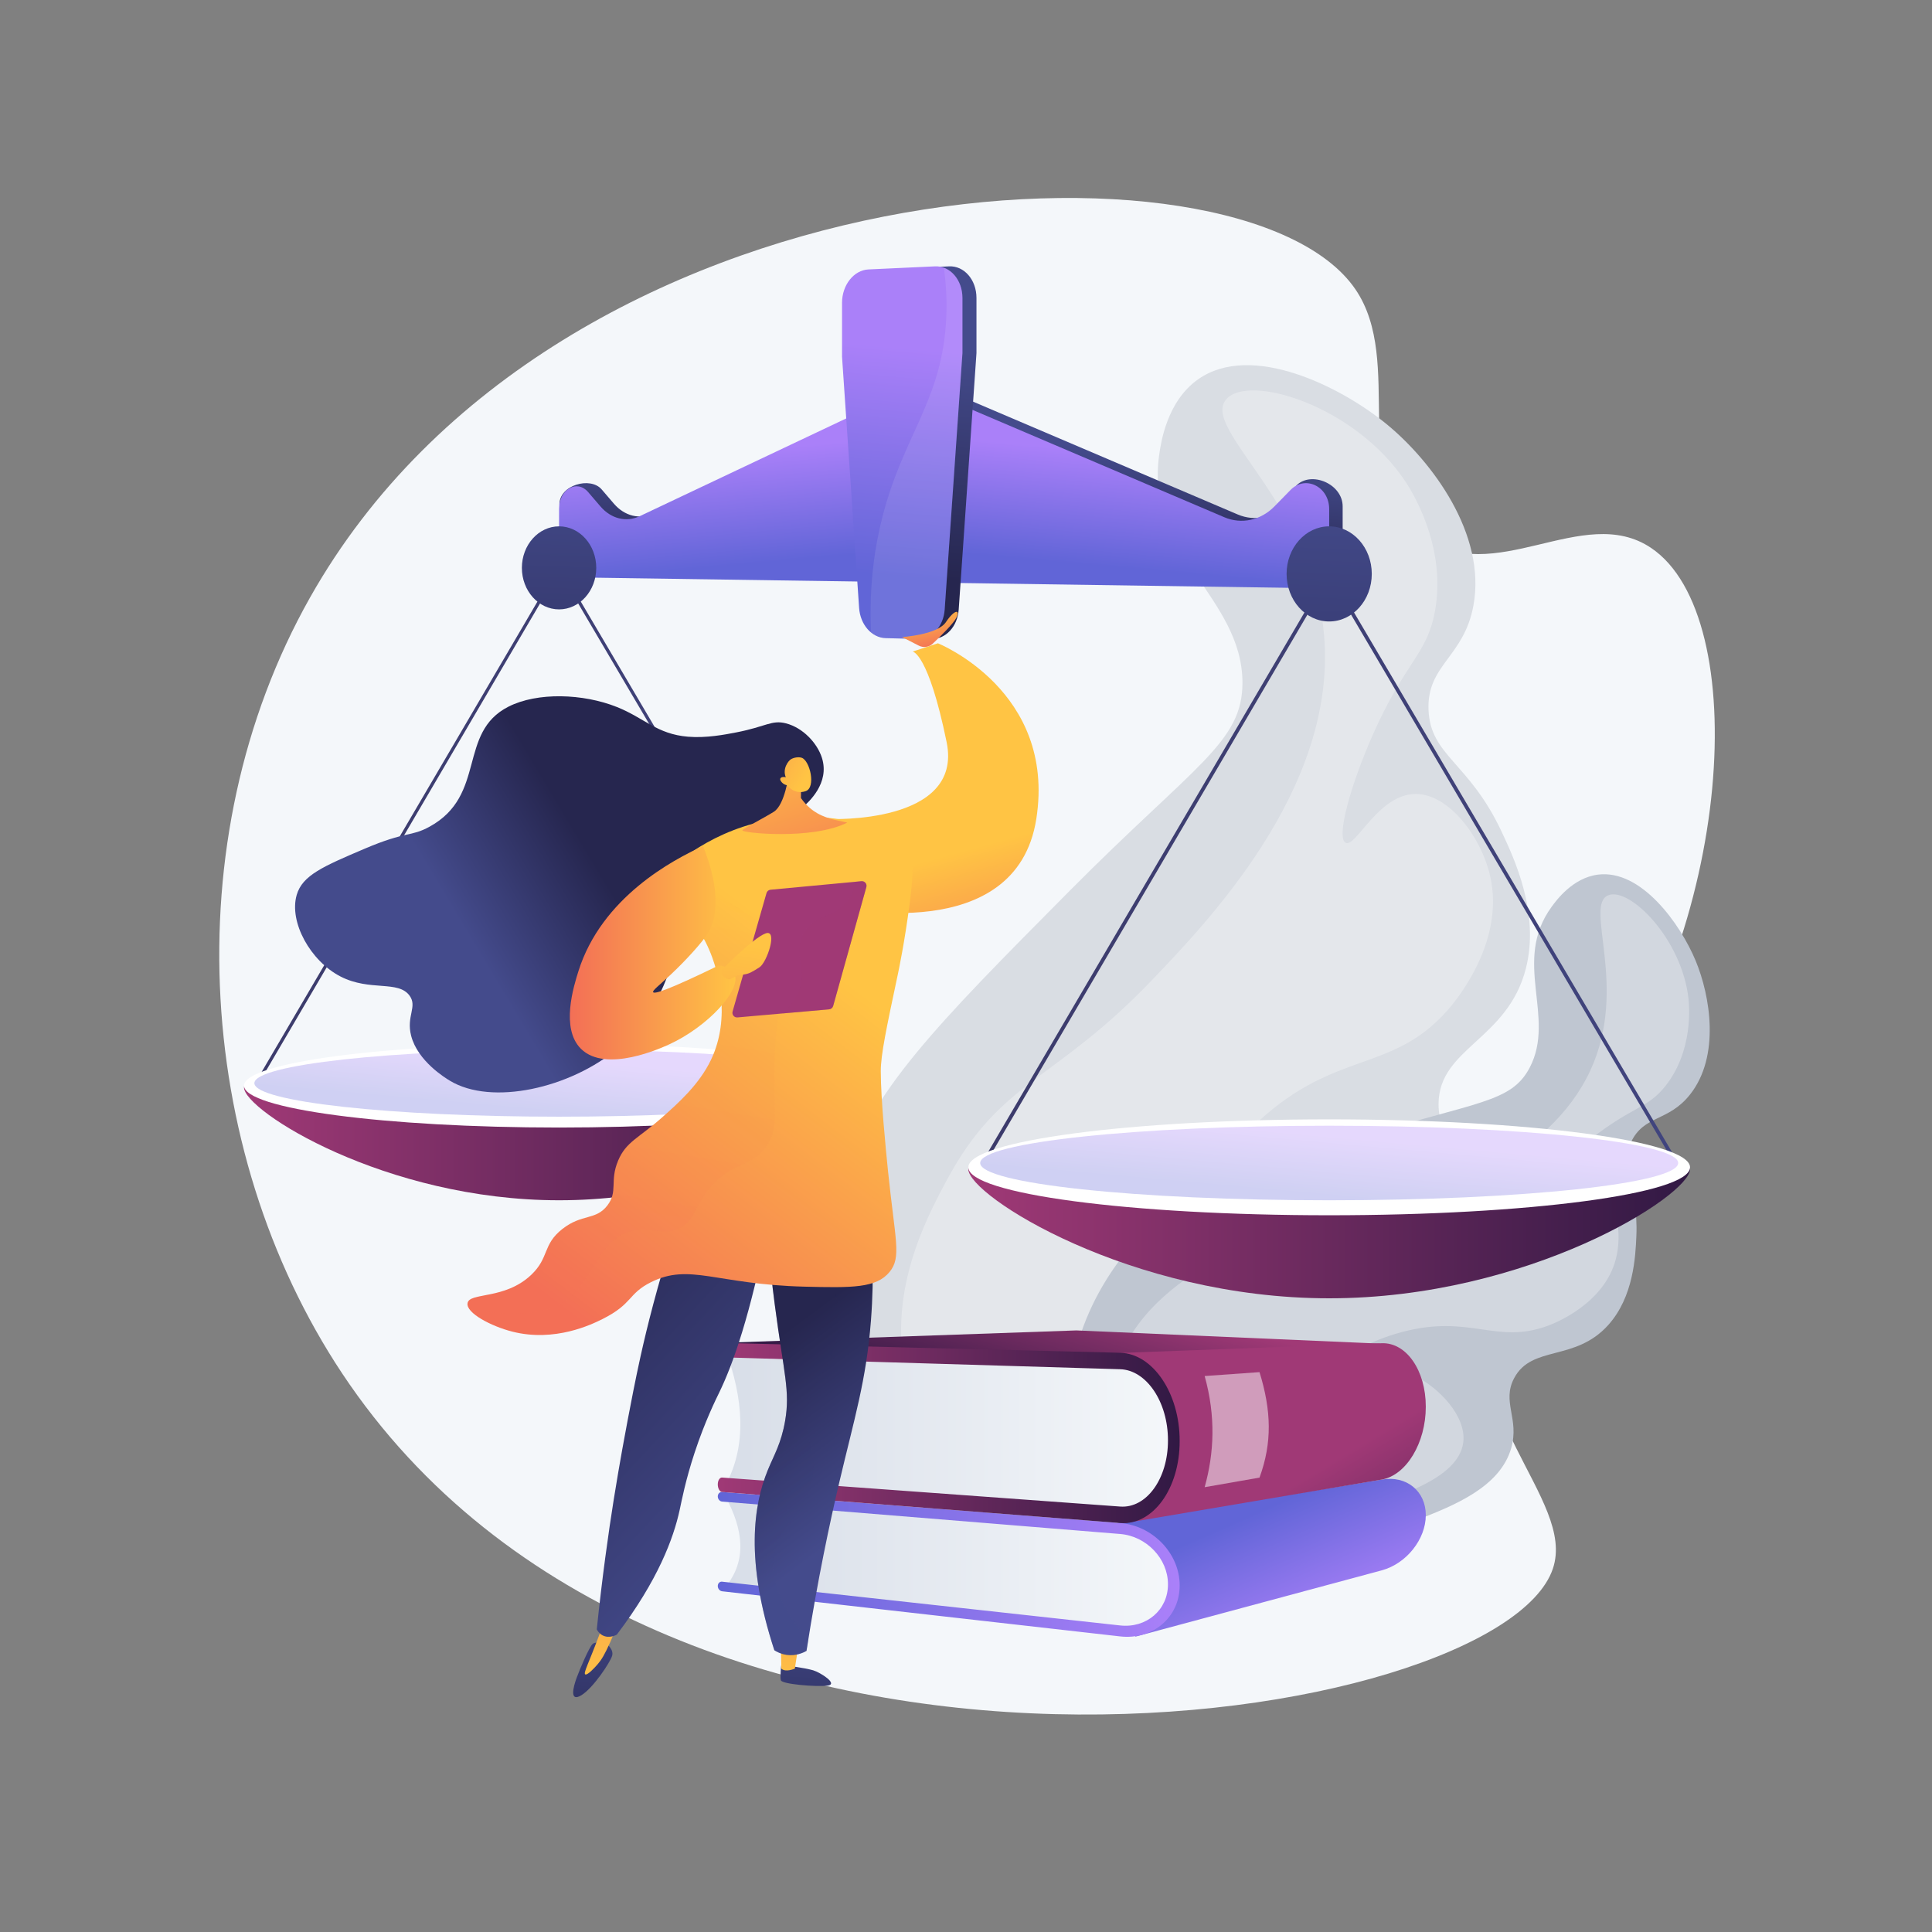 <?xml version="1.0" encoding="UTF-8"?> <svg xmlns="http://www.w3.org/2000/svg" width="594" height="594" viewBox="0 0 594 594" fill="none"><rect x="0" y="0" width="594" height="594" fill="#808080" stroke="none"/> <path d="M416.689 88.892C432.131 111.403 414.025 147.901 436.939 164.831C459.246 181.313 486.648 154.298 507.669 168.485C538.853 189.529 533.158 285.828 487.564 345.66C473.852 363.653 462.395 370.654 457.321 391.004C446.426 434.701 484.719 460.694 477.431 482.306C461.026 530.966 208.683 571.798 107.431 425.555C60.143 357.253 53.066 258.627 95.317 183.719C171.665 48.361 382.038 38.38 416.689 88.892Z" fill="#F4F7FA"></path> <path d="M323.726 475.432C313.386 474.619 295.981 473.247 280.772 460.742C253.123 438.009 250.686 393.231 259.616 362.409C267.285 335.934 287.793 315.268 328.809 273.94C367.439 235.016 382.085 228.263 381.999 209.777C381.875 183.424 351.983 170.489 356.41 139.744C356.942 136.055 358.765 123.382 368.359 116.624C384.78 105.055 412.44 118.935 426.534 130.582C440.131 141.817 457.06 164.155 453.011 186.178C450.078 202.135 438.624 204.368 439.207 218.31C439.794 232.339 451.566 234.307 461.523 255.383C465.501 263.803 473.486 280.704 469.139 297.754C463.518 319.801 442.369 322.139 442.289 339.446C442.231 351.951 453.255 354.818 456.114 368.642C459.878 386.841 445.361 404.047 433.089 418.2C418.641 434.871 379.656 479.837 323.726 475.432Z" fill="#D9DDE3"></path> <path opacity="0.3" d="M377.008 122.777C368.988 132.126 404.984 155.46 407.267 197.791C409.725 243.337 371.654 283.088 354.062 301.458C324.045 332.8 307.659 331.96 291.075 362.88C284.511 375.117 270.838 400.612 280.249 428.751C281.123 431.366 291.303 460.366 317.541 468.626C347.302 477.996 375.095 453.558 399.044 432.501C413.514 419.777 442.422 394.36 435.283 376.353C430.918 365.344 414.089 359.641 401.522 359.955C383.585 360.403 371.877 373.173 369.589 370.589C367.528 368.263 375.047 355.662 386.965 344.707C410.805 322.797 427.881 329.87 444.875 310.806C446.935 308.496 462.991 289.947 458.108 269.153C455.291 257.159 445.435 244.107 435.263 244.109C423.758 244.11 416.814 260.809 413.708 259.109C410.74 257.482 415.285 241.227 422.107 225.831C432.132 203.209 438.719 201.296 441.171 187.967C444.915 167.63 433.598 150.269 431.936 147.797C416.361 124.633 383.864 114.785 377.008 122.777Z" fill="white"></path> <path d="M353.117 466.954C347.262 463.24 337.402 456.988 332.313 444.843C323.058 422.765 335.571 395.546 350.451 380.126C363.233 366.881 381.791 361.085 418.905 349.491C453.86 338.572 464.619 339.161 470.327 328.213C478.465 312.604 464.832 295.613 477.029 278.831C478.493 276.817 483.52 269.9 491.293 268.907C504.601 267.207 516.621 284.057 521.32 295.346C525.854 306.235 528.896 324.729 519.642 336.475C512.937 344.984 505.472 342.724 501.473 351.144C497.449 359.616 503.791 364.46 503.108 380.027C502.835 386.246 502.286 398.729 494.406 407.444C484.215 418.712 470.988 413.48 465.55 423.682C461.619 431.052 467.24 436.194 464.622 445.257C461.177 457.188 447.236 462.814 435.576 467.339C421.842 472.669 384.794 487.046 353.117 466.954Z" fill="#BFC6D1"></path> <path opacity="0.3" d="M494.487 275.246C486.835 278.262 500.833 303.305 488.994 329.031C476.254 356.71 441.373 368.292 425.253 373.645C397.75 382.777 388.329 377.156 368.895 390.24C361.203 395.418 345.18 406.206 341.973 425.774C341.675 427.592 338.654 447.911 351.584 460.997C366.25 475.84 390.289 470.091 411 465.138C423.516 462.146 448.517 456.168 449.91 443.295C450.761 435.426 442.594 426.793 435.069 423.049C424.331 417.705 413.432 421.589 412.886 419.348C412.395 417.329 420.762 412.234 431.219 409.49C452.134 403.998 460.019 413.518 476.001 407.569C477.938 406.848 493.206 400.91 496.799 387.096C498.872 379.129 497.114 368.334 491.104 365.154C484.304 361.558 474.997 369.253 473.694 367.277C472.446 365.388 480.197 357.203 489.027 350.24C501.999 340.009 506.487 340.938 512.091 333.829C520.639 322.984 519.361 309.187 519.15 307.207C517.163 288.648 501.029 272.668 494.487 275.246Z" fill="white"></path> <path d="M424.41 413.106L330.925 409.041L223.212 412.816L329.473 436.041L424.41 413.106Z" fill="url(#paint0_linear_160_1281)"></path> <path d="M349.087 503.192L424.812 482.812C432.438 480.759 438.363 473.204 438.363 465.876V465.796C438.363 458.467 432.438 453.552 424.812 454.897L343.592 468.188L349.087 503.192Z" fill="url(#paint1_linear_160_1281)"></path> <path d="M223.082 487.886L345.438 501.549C353.102 502.406 359.402 497.061 359.402 489.6V484.539C359.402 477.078 353.102 470.53 345.438 469.92L223.082 460.181C228.495 470.261 229.745 479.691 223.082 487.886Z" fill="url(#paint2_linear_160_1281)"></path> <path d="M222.016 489.244L344.412 503.122C354.407 504.255 362.691 497.254 362.691 487.494V487.386C362.691 477.626 354.407 469.04 344.412 468.26L222.016 458.714C221.279 458.657 220.684 459.27 220.684 460.083C220.684 460.896 221.279 461.606 222.016 461.665L344.412 471.63C352.454 472.285 359.094 479.203 359.094 487.042V487.149C359.094 494.988 352.454 500.635 344.412 499.751L222.016 486.293C221.279 486.211 220.684 486.807 220.684 487.62C220.682 488.433 221.279 489.16 222.016 489.244Z" fill="url(#paint3_linear_160_1281)"></path> <path d="M345.906 468.269L424.812 454.895C432.438 453.55 438.363 443.553 438.363 432.551V432.431C438.363 421.428 432.438 412.697 424.812 412.981L341.107 416.09L345.906 468.269Z" fill="url(#paint4_linear_160_1281)"></path> <path d="M223.082 456.578L338.58 465.29C349.972 466.149 359.402 457.779 359.402 446.578V438.979C359.402 427.778 349.972 418.439 338.58 418.128L223.082 414.979C228.512 430.082 229.728 444.226 223.082 456.578Z" fill="url(#paint5_linear_160_1281)"></path> <path d="M222.016 458.714L344.412 468.259C354.407 469.039 362.691 457.763 362.691 443.108V442.946C362.691 428.292 354.407 416.164 344.412 415.914L222.016 412.872C221.279 412.854 220.684 413.829 220.684 415.051C220.684 416.273 221.279 417.281 222.016 417.304L344.412 420.975C352.454 421.217 359.094 430.991 359.094 442.761V442.921C359.094 454.692 352.454 463.783 344.412 463.197L222.016 454.279C221.279 454.224 220.684 455.172 220.684 456.394C220.682 457.619 221.279 458.656 222.016 458.714Z" fill="url(#paint6_linear_160_1281)"></path> <path opacity="0.5" d="M370.375 457.243L387.242 454.295C391.181 443.545 390.884 433.67 387.242 421.867L370.375 423.066C373.833 435.486 373.309 446.735 370.375 457.243Z" fill="white"></path> <path d="M291.563 178.301L412.805 180.072V155.687C412.805 148.75 403.077 144.661 398.525 149.313L395.987 154.839C391.773 159.147 385.817 160.425 380.556 158.182L291.563 120.243V178.301Z" fill="url(#paint7_linear_160_1281)"></path> <path d="M279.75 178.128L176.027 176.613L171.988 155.088C171.988 149.11 181.522 146.443 184.974 150.463L188.753 154.863C192.016 158.662 196.68 159.821 200.852 157.845L279.75 120.502V178.128V178.128Z" fill="url(#paint8_linear_160_1281)"></path> <path d="M287.423 179.143L408.664 180.914V156.53C408.664 149.592 401.326 145.988 396.776 150.641L391.846 155.681C387.632 159.99 381.676 161.267 376.415 159.024L287.423 121.085V179.143V179.143Z" fill="url(#paint9_linear_160_1281)"></path> <path d="M275.609 178.97L171.887 177.456V156.438C171.887 150.46 177.382 147.285 180.834 151.304L184.612 155.704C187.875 159.503 192.539 160.662 196.712 158.686L275.609 121.343V178.97Z" fill="url(#paint10_linear_160_1281)"></path> <path d="M301.816 359.791L408.665 177.558L515.513 358.906L516.426 358.235L408.664 175.337L408.207 176.114L300.903 359.124L301.816 359.791Z" fill="url(#paint11_linear_160_1281)"></path> <path d="M297.712 359.456C297.712 367.598 347.385 399.168 408.662 399.168C469.938 399.168 519.613 367.598 519.613 359.456C519.613 351.315 469.94 344.715 408.663 344.715C347.387 344.715 297.712 351.315 297.712 359.456Z" fill="url(#paint12_linear_160_1281)"></path> <path d="M408.663 373.637C347.387 373.637 297.713 367.037 297.713 358.895C297.713 350.752 347.387 344.152 408.663 344.152C469.939 344.152 519.613 350.752 519.613 358.895C519.613 367.037 469.939 373.637 408.663 373.637Z" fill="white"></path> <path opacity="0.3" d="M408.664 369.028C349.402 369.028 301.36 363.896 301.36 357.566C301.36 351.235 349.402 346.104 408.664 346.104C467.927 346.104 515.969 351.235 515.969 357.566C515.969 363.896 467.927 369.028 408.664 369.028Z" fill="url(#paint13_linear_160_1281)"></path> <path d="M408.663 191.071C401.43 191.071 395.567 184.524 395.567 176.448C395.567 168.372 401.43 161.826 408.663 161.826C415.895 161.826 421.758 168.372 421.758 176.448C421.758 184.524 415.895 191.071 408.663 191.071Z" fill="url(#paint14_linear_160_1281)"></path> <path d="M78.606 334.651L171.886 175.56L265.165 333.878L265.961 333.293L171.885 173.621L171.486 174.3L77.809 334.068L78.606 334.651Z" fill="url(#paint15_linear_160_1281)"></path> <path d="M75.025 334.359C75.025 341.466 118.391 369.027 171.886 369.027C225.381 369.027 268.746 341.466 268.746 334.359C268.746 327.252 225.381 321.49 171.886 321.49C118.391 321.49 75.025 327.252 75.025 334.359Z" fill="url(#paint16_linear_160_1281)"></path> <path d="M171.886 346.667C118.391 346.667 75.025 340.905 75.025 333.797C75.025 326.69 118.391 320.928 171.886 320.928C225.38 320.928 268.746 326.69 268.746 333.797C268.746 340.905 225.38 346.667 171.886 346.667Z" fill="white"></path> <path opacity="0.3" d="M171.887 343.329C120.15 343.329 78.208 338.714 78.208 333.022C78.208 327.331 120.15 322.716 171.887 322.716C223.625 322.716 265.566 327.331 265.566 333.022C265.566 338.714 223.625 343.329 171.887 343.329Z" fill="url(#paint17_linear_160_1281)"></path> <path d="M171.887 187.357C165.573 187.357 160.454 181.641 160.454 174.591C160.454 167.541 165.573 161.826 171.887 161.826C178.201 161.826 183.32 167.541 183.32 174.591C183.32 181.641 178.201 187.357 171.887 187.357Z" fill="url(#paint18_linear_160_1281)"></path> <path d="M271.331 82.838L291.789 81.89C296.434 81.676 300.219 86.023 300.219 91.603V108.579L294.757 187.422C294.396 192.635 290.758 196.558 286.413 196.448L276.604 196.198C272.334 196.089 268.796 192.046 268.447 186.904L263.199 109.668V93.084C263.199 87.633 266.828 83.046 271.331 82.838Z" fill="url(#paint19_linear_160_1281)"></path> <path d="M267.018 82.838L287.477 81.89C292.121 81.676 295.906 86.023 295.906 91.603V108.579L290.445 187.424C290.083 192.637 286.445 196.56 282.1 196.449L272.292 196.199C268.022 196.09 264.483 192.048 264.134 186.905L258.886 109.669V93.084C258.888 87.633 262.517 83.046 267.018 82.838Z" fill="url(#paint20_linear_160_1281)"></path> <g opacity="0.3"> <path opacity="0.3" d="M271.292 158.971C277.603 134.26 288.974 123.89 290.782 100.116C291.27 93.692 290.945 87.714 290.19 82.31C293.51 83.511 295.91 87.163 295.91 91.603V108.579L290.449 187.424C290.087 192.637 286.449 196.56 282.104 196.449L272.296 196.199C270.631 196.156 269.081 195.511 267.784 194.44C267.128 179.425 269.094 167.575 271.292 158.971Z" fill="white"></path> </g> <path d="M288.359 197.778C288.359 197.778 324.8 212.364 318.613 251.803C312.425 291.244 258.232 278.868 258.232 278.868L255.049 251.803C255.049 251.803 296.24 253.529 291.051 228.199C285.4 200.623 280.583 200.329 280.583 200.329L288.359 197.778Z" fill="url(#paint21_linear_160_1281)"></path> <path d="M240.226 511.802C240.226 511.802 239.774 515.397 240.077 516.601C240.381 517.805 250.831 518.676 254.379 518.256C257.927 517.838 252.266 514.213 250.005 513.535C247.746 512.854 240.226 511.802 240.226 511.802Z" fill="url(#paint22_linear_160_1281)"></path> <path d="M245.484 505.806L244.383 513.018C244.383 513.018 241.575 514.281 240.223 513.032L240.074 505.483L245.484 505.806Z" fill="url(#paint23_linear_160_1281)"></path> <path d="M186.566 505.484C186.566 505.484 188.784 507.13 188.193 509.101C187.602 511.072 182.427 518.968 178.739 521.21C175.051 523.451 176.207 518.781 177.28 515.874C178.353 512.964 181.095 506.559 182.166 505.484C183.238 504.41 186.566 505.484 186.566 505.484Z" fill="url(#paint24_linear_160_1281)"></path> <path d="M190.559 497.561C189.486 500.549 188.455 503.006 187.649 504.817C185.866 508.826 184.891 510.33 183.786 511.635C182.822 512.77 180.542 515.194 179.929 514.79C179.306 514.382 180.975 511.434 184.19 502.805C184.657 501.553 186.132 497.561 186.132 497.561H190.559Z" fill="url(#paint25_linear_160_1281)"></path> <path d="M267.373 372.702C268.139 380.213 268.872 391.87 267.775 406.017C266.345 424.451 262.66 436.114 258.037 455.769C255.211 467.781 251.406 485.458 247.962 507.567C247.163 508.025 244.811 509.228 241.783 508.779C240.087 508.528 238.821 507.854 238.072 507.369C229.033 479.752 231.702 462.64 236.065 451.976C237.924 447.431 240.179 443.846 241.383 436.859C242.977 427.616 241.006 422.449 238.195 401.038C236.192 385.778 236.538 383.418 237.871 381.13C243.2 371.982 259.499 372.161 267.373 372.702Z" fill="url(#paint26_linear_160_1281)"></path> <path d="M236.266 375.914C230.729 404.506 225.295 419.523 221.183 428.016C220.17 430.111 216.785 436.869 213.588 446.558C210.756 455.134 209.576 461.444 208.972 464.22C207.064 472.984 202.345 485.78 189.652 502.566C189.493 502.659 187.329 503.883 185.26 502.792C184.213 502.239 183.691 501.359 183.483 500.947C185.143 484.899 187.047 471.415 188.701 461.008C189.048 458.826 190.576 449.275 192.972 436.659C193.911 431.721 195.284 424.488 196.93 417.055C198.98 407.801 202.123 395.213 206.966 380.128C216.731 378.724 226.499 377.32 236.266 375.914Z" fill="url(#paint27_linear_160_1281)"></path> <path d="M228.55 255.041C232.958 253.933 240.526 253.76 246.711 248.294C248.573 246.648 255.168 240.819 252.713 233.029C251.258 228.405 246.815 223.733 241.661 222.401C237.258 221.263 235.544 223.397 226.416 225.17C222.863 225.86 217.152 226.969 211.55 226.507C201.95 225.717 198.166 220.771 189.684 217.377C179.261 213.21 165.202 212.766 156.337 217.262C140.603 225.242 149.728 244.472 132.071 254.167C126.286 257.342 124.962 255.467 112.181 260.912C99.383 266.364 92.986 269.09 91.226 275.131C88.786 283.514 95.494 295.537 104.742 300.255C113.775 304.866 122.396 301.314 125.912 306.102C128.414 309.509 124.839 312.391 126.41 318.458C128.435 326.279 136.948 331.439 138.323 332.272C151.085 340.005 175.29 334.674 190.1 322.201C216.811 299.709 204.588 261.063 228.55 255.041Z" fill="url(#paint28_linear_160_1281)"></path> <path opacity="0.3" d="M236.066 451.976C237.924 447.431 240.179 443.846 241.383 436.859C242.977 427.616 241.006 422.449 238.195 401.038C236.192 385.778 236.538 383.418 237.872 381.13C240.768 376.157 246.905 373.951 253.166 373.05C253.083 373.372 252.998 373.692 252.931 374.004C249.646 389.011 262.185 398.167 256.529 414.663C253.74 422.797 249.29 424.659 248.253 434.094C247.281 442.932 250.805 444.773 250.052 452.806C248.928 464.812 240.398 467.72 238.179 476.915C236.736 482.89 237.952 491.627 248.485 504.272C248.31 505.361 248.136 506.455 247.961 507.567C247.162 508.025 244.81 509.228 241.783 508.779C240.087 508.528 238.821 507.854 238.072 507.369C229.035 479.753 231.704 462.64 236.066 451.976Z" fill="url(#paint29_linear_160_1281)"></path> <path d="M278.933 260.66C278.103 259.373 275.469 255.808 264.289 253.179C258.685 251.861 248.326 249.605 234.994 252.429C216.684 256.309 205.281 267.295 200.989 271.914C204.503 274.202 214.202 281.186 219.006 294.434C220.5 298.555 224.915 312.646 218.601 325.844C214.963 333.449 208.527 339.158 203.639 343.495C196.307 349.999 192.509 350.998 190.052 356.826C187.375 363.171 190.073 366.266 186.749 370.61C183.178 375.275 178.996 373.106 172.946 377.824C166.748 382.656 168.953 386.633 163.312 391.973C155.116 399.732 144.25 397.212 143.744 400.704C143.308 403.707 151.03 407.782 157.592 409.434C170.584 412.707 181.917 407.214 185.287 405.521C194.618 400.833 193.006 397.799 200.119 394.226C212.031 388.242 220.171 394.901 247.302 395.587C261.993 395.958 269.422 396.041 273.492 391.072C277.21 386.531 275.255 381.552 273.025 360.087C273.025 360.087 273.025 360.086 273.025 360.084C272.307 352.916 270.807 337.908 270.797 329.356C270.793 324.302 272.544 316.043 276.051 299.527C276.257 298.553 278.154 289.629 279.688 277.709C281.072 266.969 280.871 263.672 278.933 260.66Z" fill="url(#paint30_linear_160_1281)"></path> <g opacity="0.3"> <path opacity="0.3" d="M163.31 391.97C168.951 386.63 166.745 382.653 172.944 377.821C178.994 373.103 183.178 375.272 186.747 370.607C190.071 366.263 187.375 363.168 190.05 356.823C192.508 350.997 196.305 349.996 203.637 343.493C208.525 339.155 214.961 333.446 218.599 325.842C224.913 312.645 220.498 298.555 219.004 294.432C214.201 281.185 204.501 274.203 200.987 271.913C201.325 271.548 201.725 271.133 202.151 270.696C225.307 273.878 238.808 287.258 240.477 291.221C244.338 300.379 238.226 303.743 238.069 330.156C237.994 342.78 239.357 347.766 235.26 353.035C230.575 359.061 225.176 357.196 218.402 365.077C213.197 371.13 214.029 374.968 209.17 377.52C203.944 380.263 200.615 377.067 194.72 378.324C184.872 380.425 182.767 391.78 176.257 397.992C171.333 402.689 162.231 405.975 144.28 402.449C143.865 401.844 143.664 401.255 143.745 400.702C144.249 397.209 155.114 399.729 163.31 391.97Z" fill="url(#paint31_linear_160_1281)"></path> </g> <path d="M242.511 238.114C242.511 238.114 241.344 247.45 237.898 249.589C234.453 251.727 228.883 254.52 228.268 255.279C227.655 256.037 249.613 258.398 260.496 252.907C256.91 252.159 255.935 251.883 255.935 251.883C254.961 251.608 253.145 251.097 251.325 250.06C250.086 249.354 248.089 247.977 246.258 245.374L246.298 240.204L242.511 238.114Z" fill="url(#paint32_linear_160_1281)"></path> <path d="M241.987 241.422C241.987 241.422 244.234 244.506 247.758 243.22C250.912 242.069 249.029 233.921 246.528 232.992C245.694 232.682 244.16 232.819 243.135 233.458C242.415 233.908 240.49 236.298 241.593 238.977C240.796 238.747 240.095 238.956 239.919 239.35C239.696 239.851 240.37 240.532 240.524 240.687C241.054 241.223 241.693 241.372 241.987 241.422Z" fill="url(#paint33_linear_160_1281)"></path> <path d="M282.487 198.502L277.339 195.871C277.339 195.871 288.215 195.188 290.839 191.251C293.465 187.314 295.34 187.314 294.027 189.938C293.137 191.72 289.221 195.583 286.798 197.881C285.638 198.981 283.91 199.23 282.487 198.502Z" fill="url(#paint34_linear_160_1281)"></path> <path d="M225.808 299.432C228.104 304.309 217.552 315.669 205.822 321.061C203.432 322.161 186.27 330.051 178.621 322.464C172.3 316.194 176.38 303.228 177.837 298.6C184.987 275.871 206.948 264.308 216.152 260.139C223.021 277.313 218.975 284.965 217.384 287.355C215.72 289.851 211.079 295.095 206.149 299.714C202.681 302.963 200.521 304.545 200.812 305.051C201.174 305.681 205.239 304.49 221.028 296.805C222.854 297.101 225.024 297.767 225.808 299.432Z" fill="url(#paint35_linear_160_1281)"></path> <path d="M264.853 270.928L236.906 273.546C236.32 273.6 235.827 274.009 235.665 274.576L225.236 310.992C224.96 311.956 225.737 312.897 226.734 312.809L254.91 310.323C255.502 310.27 256 309.857 256.16 309.284L266.359 272.736C266.632 271.77 265.85 270.835 264.853 270.928Z" fill="url(#paint36_linear_160_1281)"></path> <path opacity="0.3" d="M246.253 302.426C247.307 296.67 244.06 292.207 247.172 286.809C250.374 281.258 255.996 282.195 260.032 277.624C261.318 276.169 262.471 274.106 263.037 271.098L264.855 270.928C265.852 270.835 266.633 271.77 266.364 272.734L256.165 309.282C256.005 309.855 255.507 310.268 254.915 310.321L240.608 311.584C244.245 308.316 245.75 305.172 246.253 302.426Z" fill="url(#paint37_linear_160_1281)"></path> <path d="M221.82 298.292C221.82 298.292 231.444 288.444 235.361 286.99C239.277 285.535 235.809 295.923 233.514 297.388C231.22 298.853 230.325 299.412 228.534 299.636C226.744 299.86 226.744 299.86 226.744 299.86L224.393 301.114C224.393 301.112 221.372 300.755 221.82 298.292Z" fill="url(#paint38_linear_160_1281)"></path> <defs> <linearGradient id="paint0_linear_160_1281" x1="316.637" y1="437.859" x2="329.387" y2="393.608" gradientUnits="userSpaceOnUse"> <stop stop-color="#311944"></stop> <stop offset="0.555" stop-color="#6F2B60"></stop> <stop offset="1" stop-color="#A03976"></stop> </linearGradient> <linearGradient id="paint1_linear_160_1281" x1="402.132" y1="502.309" x2="385.731" y2="465.005" gradientUnits="userSpaceOnUse"> <stop stop-color="#AA80F9"></stop> <stop offset="0.996" stop-color="#6165D7"></stop> </linearGradient> <linearGradient id="paint2_linear_160_1281" x1="359.402" y1="480.911" x2="223.081" y2="480.911" gradientUnits="userSpaceOnUse"> <stop stop-color="#F4F7FA"></stop> <stop offset="0.996" stop-color="#D8DEE8"></stop> </linearGradient> <linearGradient id="paint3_linear_160_1281" x1="362.69" y1="480.976" x2="220.683" y2="480.976" gradientUnits="userSpaceOnUse"> <stop stop-color="#AA80F9"></stop> <stop offset="0.996" stop-color="#6165D7"></stop> </linearGradient> <linearGradient id="paint4_linear_160_1281" x1="436.583" y1="520.381" x2="397.957" y2="456.254" gradientUnits="userSpaceOnUse"> <stop stop-color="#311944"></stop> <stop offset="0.555" stop-color="#6F2B60"></stop> <stop offset="1" stop-color="#A03976"></stop> </linearGradient> <linearGradient id="paint5_linear_160_1281" x1="359.402" y1="440.165" x2="223.081" y2="440.165" gradientUnits="userSpaceOnUse"> <stop stop-color="#F4F7FA"></stop> <stop offset="0.996" stop-color="#D8DEE8"></stop> </linearGradient> <linearGradient id="paint6_linear_160_1281" x1="362.69" y1="440.585" x2="220.683" y2="440.585" gradientUnits="userSpaceOnUse"> <stop stop-color="#311944"></stop> <stop offset="0.555" stop-color="#6F2B60"></stop> <stop offset="1" stop-color="#A03976"></stop> </linearGradient> <linearGradient id="paint7_linear_160_1281" x1="353.206" y1="138.785" x2="350.039" y2="174.022" gradientUnits="userSpaceOnUse"> <stop stop-color="#444B8C"></stop> <stop offset="0.996" stop-color="#26264F"></stop> </linearGradient> <linearGradient id="paint8_linear_160_1281" x1="225.909" y1="138.245" x2="229.053" y2="173.221" gradientUnits="userSpaceOnUse"> <stop stop-color="#444B8C"></stop> <stop offset="0.996" stop-color="#26264F"></stop> </linearGradient> <linearGradient id="paint9_linear_160_1281" x1="349.065" y1="139.628" x2="345.898" y2="174.865" gradientUnits="userSpaceOnUse"> <stop stop-color="#AA80F9"></stop> <stop offset="0.996" stop-color="#6165D7"></stop> </linearGradient> <linearGradient id="paint10_linear_160_1281" x1="222.812" y1="138.995" x2="225.956" y2="173.97" gradientUnits="userSpaceOnUse"> <stop stop-color="#AA80F9"></stop> <stop offset="0.996" stop-color="#6165D7"></stop> </linearGradient> <linearGradient id="paint11_linear_160_1281" x1="516.425" y1="267.564" x2="300.903" y2="267.564" gradientUnits="userSpaceOnUse"> <stop stop-color="#40447E"></stop> <stop offset="0.996" stop-color="#3C3B6B"></stop> </linearGradient> <linearGradient id="paint12_linear_160_1281" x1="519.613" y1="371.941" x2="297.712" y2="371.941" gradientUnits="userSpaceOnUse"> <stop stop-color="#311944"></stop> <stop offset="0.555" stop-color="#6F2B60"></stop> <stop offset="1" stop-color="#A03976"></stop> </linearGradient> <linearGradient id="paint13_linear_160_1281" x1="409.401" y1="349.361" x2="407.767" y2="367.545" gradientUnits="userSpaceOnUse"> <stop stop-color="#AA80F9"></stop> <stop offset="0.996" stop-color="#6165D7"></stop> </linearGradient> <linearGradient id="paint14_linear_160_1281" x1="409.783" y1="147.665" x2="404.26" y2="289.415" gradientUnits="userSpaceOnUse"> <stop stop-color="#444B8C"></stop> <stop offset="0.996" stop-color="#26264F"></stop> </linearGradient> <linearGradient id="paint15_linear_160_1281" x1="265.962" y1="254.136" x2="77.809" y2="254.136" gradientUnits="userSpaceOnUse"> <stop stop-color="#40447E"></stop> <stop offset="0.996" stop-color="#3C3B6B"></stop> </linearGradient> <linearGradient id="paint16_linear_160_1281" x1="268.747" y1="345.258" x2="75.026" y2="345.258" gradientUnits="userSpaceOnUse"> <stop stop-color="#311944"></stop> <stop offset="0.555" stop-color="#6F2B60"></stop> <stop offset="1" stop-color="#A03976"></stop> </linearGradient> <linearGradient id="paint17_linear_160_1281" x1="172.543" y1="325.734" x2="171.091" y2="341.888" gradientUnits="userSpaceOnUse"> <stop stop-color="#AA80F9"></stop> <stop offset="0.996" stop-color="#6165D7"></stop> </linearGradient> <linearGradient id="paint18_linear_160_1281" x1="173.267" y1="139.18" x2="168.446" y2="262.929" gradientUnits="userSpaceOnUse"> <stop stop-color="#444B8C"></stop> <stop offset="0.996" stop-color="#26264F"></stop> </linearGradient> <linearGradient id="paint19_linear_160_1281" x1="281.957" y1="106.862" x2="275.642" y2="177.116" gradientUnits="userSpaceOnUse"> <stop stop-color="#444B8C"></stop> <stop offset="0.996" stop-color="#26264F"></stop> </linearGradient> <linearGradient id="paint20_linear_160_1281" x1="277.645" y1="106.862" x2="271.33" y2="177.115" gradientUnits="userSpaceOnUse"> <stop stop-color="#AA80F9"></stop> <stop offset="0.996" stop-color="#6165D7"></stop> </linearGradient> <linearGradient id="paint21_linear_160_1281" x1="290.306" y1="263.173" x2="304.845" y2="315.919" gradientUnits="userSpaceOnUse"> <stop stop-color="#FFC444"></stop> <stop offset="0.996" stop-color="#F36F56"></stop> </linearGradient> <linearGradient id="paint22_linear_160_1281" x1="249.276" y1="488.679" x2="245.663" y2="553.708" gradientUnits="userSpaceOnUse"> <stop stop-color="#444B8C"></stop> <stop offset="0.996" stop-color="#26264F"></stop> </linearGradient> <linearGradient id="paint23_linear_160_1281" x1="242.45" y1="520.726" x2="244.369" y2="432.928" gradientUnits="userSpaceOnUse"> <stop stop-color="#FFC444"></stop> <stop offset="0.996" stop-color="#F36F56"></stop> </linearGradient> <linearGradient id="paint24_linear_160_1281" x1="183.886" y1="485.048" x2="180.274" y2="550.073" gradientUnits="userSpaceOnUse"> <stop stop-color="#444B8C"></stop> <stop offset="0.996" stop-color="#26264F"></stop> </linearGradient> <linearGradient id="paint25_linear_160_1281" x1="184.885" y1="519.468" x2="186.804" y2="431.672" gradientUnits="userSpaceOnUse"> <stop stop-color="#FFC444"></stop> <stop offset="0.996" stop-color="#F36F56"></stop> </linearGradient> <linearGradient id="paint26_linear_160_1281" x1="270.327" y1="463.662" x2="233.865" y2="414.725" gradientUnits="userSpaceOnUse"> <stop stop-color="#444B8C"></stop> <stop offset="0.996" stop-color="#26264F"></stop> </linearGradient> <linearGradient id="paint27_linear_160_1281" x1="243.241" y1="469.735" x2="157.842" y2="390.094" gradientUnits="userSpaceOnUse"> <stop stop-color="#444B8C"></stop> <stop offset="0.996" stop-color="#26264F"></stop> </linearGradient> <linearGradient id="paint28_linear_160_1281" x1="143.852" y1="287.639" x2="182.62" y2="264.485" gradientUnits="userSpaceOnUse"> <stop stop-color="#444B8C"></stop> <stop offset="0.996" stop-color="#26264F"></stop> </linearGradient> <linearGradient id="paint29_linear_160_1281" x1="265.675" y1="467.128" x2="229.213" y2="418.192" gradientUnits="userSpaceOnUse"> <stop stop-color="#444B8C"></stop> <stop offset="0.996" stop-color="#26264F"></stop> </linearGradient> <linearGradient id="paint30_linear_160_1281" x1="260.104" y1="301.489" x2="179.102" y2="407.805" gradientUnits="userSpaceOnUse"> <stop stop-color="#FFC444"></stop> <stop offset="0.996" stop-color="#F36F56"></stop> </linearGradient> <linearGradient id="paint31_linear_160_1281" x1="210.865" y1="251.267" x2="189.993" y2="378.91" gradientUnits="userSpaceOnUse"> <stop stop-color="#FFC444"></stop> <stop offset="0.996" stop-color="#F36F56"></stop> </linearGradient> <linearGradient id="paint32_linear_160_1281" x1="234.097" y1="223.85" x2="254.347" y2="283.477" gradientUnits="userSpaceOnUse"> <stop stop-color="#FFC444"></stop> <stop offset="0.996" stop-color="#F36F56"></stop> </linearGradient> <linearGradient id="paint33_linear_160_1281" x1="247.584" y1="239.413" x2="212.321" y2="218.182" gradientUnits="userSpaceOnUse"> <stop stop-color="#FFC444"></stop> <stop offset="0.996" stop-color="#F36F56"></stop> </linearGradient> <linearGradient id="paint34_linear_160_1281" x1="284.641" y1="186.911" x2="287.641" y2="199.474" gradientUnits="userSpaceOnUse"> <stop stop-color="#FFC444"></stop> <stop offset="0.996" stop-color="#F36F56"></stop> </linearGradient> <linearGradient id="paint35_linear_160_1281" x1="226.125" y1="292.932" x2="175.194" y2="292.932" gradientUnits="userSpaceOnUse"> <stop stop-color="#FFC444"></stop> <stop offset="0.996" stop-color="#F36F56"></stop> </linearGradient> <linearGradient id="paint36_linear_160_1281" x1="254.433" y1="367.666" x2="250.422" y2="332.456" gradientUnits="userSpaceOnUse"> <stop stop-color="#311944"></stop> <stop offset="0.555" stop-color="#6F2B60"></stop> <stop offset="1" stop-color="#A03976"></stop> </linearGradient> <linearGradient id="paint37_linear_160_1281" x1="262.041" y1="366.799" x2="258.03" y2="331.589" gradientUnits="userSpaceOnUse"> <stop stop-color="#311944"></stop> <stop offset="0.555" stop-color="#6F2B60"></stop> <stop offset="1" stop-color="#A03976"></stop> </linearGradient> <linearGradient id="paint38_linear_160_1281" x1="229.985" y1="290.637" x2="215.8" y2="377.384" gradientUnits="userSpaceOnUse"> <stop stop-color="#FFC444"></stop> <stop offset="0.996" stop-color="#F36F56"></stop> </linearGradient> </defs> </svg> 